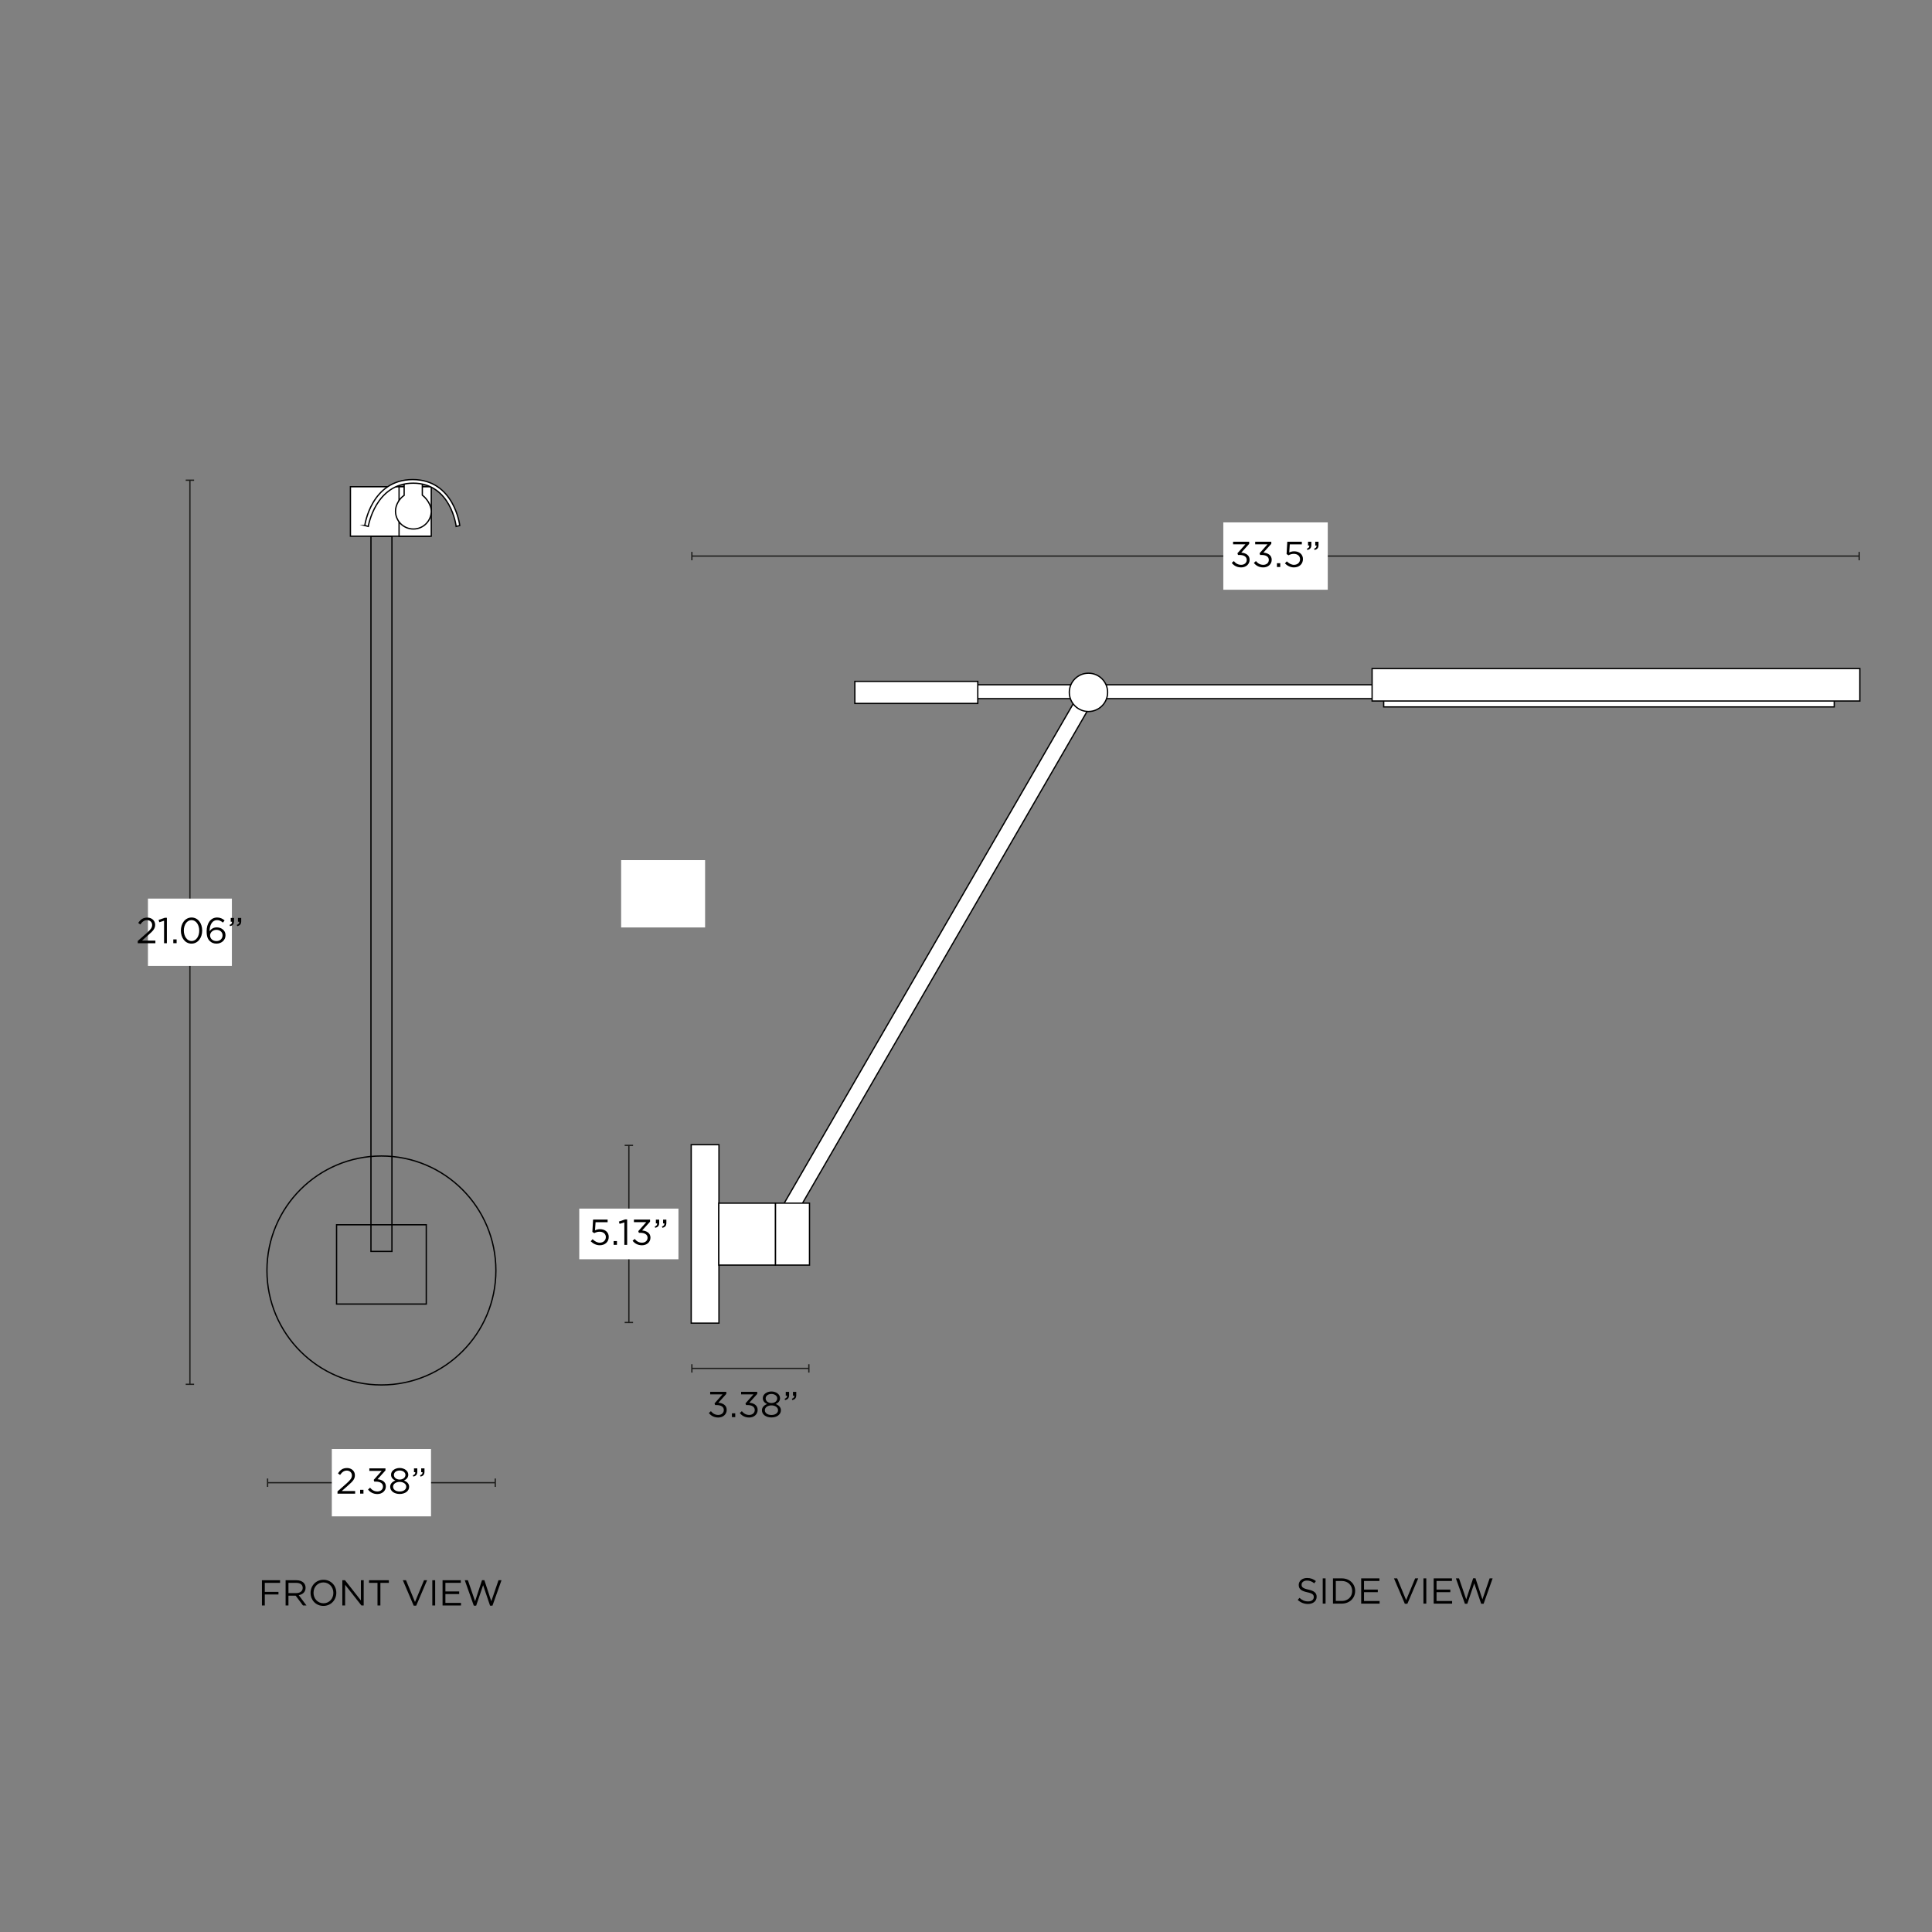<svg viewBox="0 0 1500 1500" version="1.1" height="1500" width="1500" xmlns="http://www.w3.org/2000/svg" id="Vector">
  <rect x="0" y="0" width="1500" height="1500" fill="#808080" stroke="none"/>
  <defs>
    <style>
      .cls-1 {
        fill: #000;
      }

      .cls-1, .cls-2, .cls-3 {
        stroke-width: 0px;
      }

      .cls-4, .cls-5 {
        stroke: #000;
      }

      .cls-4, .cls-5, .cls-6 {
        stroke-miterlimit: 10;
      }

      .cls-4, .cls-3 {
        fill: #fff;
      }

      .cls-5, .cls-6 {
        fill: none;
      }

      .cls-2 {
        fill: #1d1d1b;
      }

      .cls-6 {
        stroke: #1d1d1b;
      }
    </style>
  </defs>
  <g>
    <line y2="1026.78" x2="488.25" y1="889.26" x1="488.25" class="cls-6"></line>
    <rect height="1" width="6.5" y="888.76" x="485" class="cls-2"></rect>
    <rect height="1" width="6.5" y="1026.28" x="485" class="cls-2"></rect>
  </g>
  <rect height="39.32" width="77.02" y="938.36" x="449.74" class="cls-3"></rect>
  <g>
    <line y2="1151.16" x2="384.52" y1="1151.16" x1="207.75" class="cls-6"></line>
    <rect height="6.5" width="1" y="1147.91" x="207.25" class="cls-2"></rect>
    <rect height="6.5" width="1" y="1147.91" x="384.02" class="cls-2"></rect>
  </g>
  <g>
    <line y2="1074.77" x2="147.44" y1="372.84" x1="147.44" class="cls-6"></line>
    <rect height="1" width="6.5" y="372.34" x="144.19" class="cls-2"></rect>
    <rect height="1" width="6.5" y="1074.27" x="144.19" class="cls-2"></rect>
  </g>
  <rect height="52.28" width="77.02" y="1125.02" x="257.62" class="cls-3"></rect>
  <g>
    <path d="M262.03,1157.94l7.11-6.27c3-2.69,4.09-4.2,4.09-6.16,0-2.3-1.82-3.75-3.95-3.75-2.24,0-3.7,1.18-5.26,3.36l-1.62-1.18c1.76-2.63,3.61-4.17,7.06-4.17s6.08,2.35,6.08,5.54v.06c0,2.86-1.51,4.62-4.96,7.62l-5.24,4.65h10.39v2.02h-13.69v-1.71Z" class="cls-1"></path>
    <path d="M279.61,1156.7h2.58v2.94h-2.58v-2.94Z" class="cls-1"></path>
    <path d="M285.72,1156.48l1.6-1.43c1.51,1.85,3.33,2.91,5.74,2.91s4.28-1.51,4.28-3.81v-.06c0-2.44-2.27-3.78-5.49-3.78h-1.26l-.45-1.32,6.19-6.97h-9.58v-1.99h12.52v1.62l-6.16,6.83c3.42.28,6.47,1.93,6.47,5.52v.06c0,3.5-2.91,5.91-6.55,5.91-3.28,0-5.71-1.43-7.31-3.5Z" class="cls-1"></path>
    <path d="M302.94,1154.38v-.06c0-2.32,1.68-3.98,4.03-4.82-1.82-.84-3.36-2.24-3.36-4.51v-.06c0-3.02,3.11-5.18,6.69-5.18s6.69,2.16,6.69,5.18v.06c0,2.27-1.54,3.67-3.36,4.51,2.32.87,4.03,2.46,4.03,4.79v.06c0,3.33-3.19,5.57-7.36,5.57s-7.36-2.27-7.36-5.54ZM315.42,1154.32v-.06c0-2.18-2.27-3.72-5.12-3.72s-5.12,1.54-5.12,3.72v.06c0,1.99,1.9,3.67,5.12,3.67s5.12-1.68,5.12-3.67ZM314.78,1145.14v-.06c0-1.93-1.93-3.39-4.48-3.39s-4.48,1.43-4.48,3.39v.06c0,2.13,1.99,3.58,4.48,3.58s4.48-1.46,4.48-3.58Z" class="cls-1"></path>
    <path d="M320.55,1145.42c1.4-.5,1.99-1.23,1.88-2.44h-1.01v-2.94h2.58v2.52c0,2.27-.98,3.36-3.11,3.84l-.34-.98ZM326.15,1145.42c1.4-.5,1.99-1.23,1.88-2.44h-1.01v-2.94h2.55v2.52c0,2.27-.95,3.36-3.08,3.84l-.34-.98Z" class="cls-1"></path>
  </g>
  <g>
    <line y2="1062.42" x2="628" y1="1062.42" x1="537.17" class="cls-6"></line>
    <rect height="6.5" width="1" y="1059.17" x="536.67" class="cls-2"></rect>
    <rect height="6.5" width="1" y="1059.17" x="627.5" class="cls-2"></rect>
  </g>
  <g>
    <path d="M550.34,1097.07l1.6-1.43c1.51,1.85,3.33,2.91,5.74,2.91s4.29-1.51,4.29-3.81v-.06c0-2.44-2.27-3.78-5.49-3.78h-1.26l-.45-1.32,6.19-6.97h-9.58v-1.99h12.52v1.62l-6.16,6.83c3.42.28,6.47,1.93,6.47,5.52v.06c0,3.5-2.91,5.91-6.55,5.91-3.28,0-5.71-1.43-7.31-3.5Z" class="cls-1"></path>
    <path d="M568.26,1097.3h2.58v2.94h-2.58v-2.94Z" class="cls-1"></path>
    <path d="M574.36,1097.07l1.6-1.43c1.51,1.85,3.33,2.91,5.74,2.91s4.29-1.51,4.29-3.81v-.06c0-2.44-2.27-3.78-5.49-3.78h-1.26l-.45-1.32,6.19-6.97h-9.58v-1.99h12.52v1.62l-6.16,6.83c3.42.28,6.47,1.93,6.47,5.52v.06c0,3.5-2.91,5.91-6.55,5.91-3.28,0-5.71-1.43-7.31-3.5Z" class="cls-1"></path>
    <path d="M591.58,1094.97v-.06c0-2.32,1.68-3.98,4.03-4.82-1.82-.84-3.36-2.24-3.36-4.51v-.06c0-3.02,3.11-5.18,6.69-5.18s6.69,2.16,6.69,5.18v.06c0,2.27-1.54,3.67-3.36,4.51,2.32.87,4.03,2.46,4.03,4.79v.06c0,3.33-3.19,5.57-7.37,5.57s-7.36-2.27-7.36-5.54ZM604.07,1094.92v-.06c0-2.18-2.27-3.72-5.12-3.72s-5.12,1.54-5.12,3.72v.06c0,1.99,1.9,3.67,5.12,3.67s5.12-1.68,5.12-3.67ZM603.43,1085.73v-.06c0-1.93-1.93-3.39-4.48-3.39s-4.48,1.43-4.48,3.39v.06c0,2.13,1.99,3.58,4.48,3.58s4.48-1.46,4.48-3.58Z" class="cls-1"></path>
    <path d="M609.19,1086.01c1.4-.5,1.99-1.23,1.88-2.44h-1.01v-2.94h2.58v2.52c0,2.27-.98,3.36-3.11,3.84l-.34-.98ZM614.79,1086.01c1.4-.5,1.99-1.23,1.88-2.44h-1.01v-2.94h2.55v2.52c0,2.27-.95,3.36-3.08,3.84l-.34-.98Z" class="cls-1"></path>
  </g>
  <rect height="52.28" width="65.17" y="697.67" x="114.86" class="cls-3"></rect>
  <g>
    <path d="M106.94,730.58l7.11-6.27c3-2.69,4.09-4.2,4.09-6.16,0-2.3-1.82-3.75-3.95-3.75-2.24,0-3.7,1.18-5.26,3.36l-1.62-1.18c1.76-2.63,3.61-4.17,7.06-4.17s6.08,2.35,6.08,5.54v.06c0,2.86-1.51,4.62-4.96,7.62l-5.24,4.65h10.39v2.02h-13.69v-1.71Z" class="cls-1"></path>
    <path d="M127.38,714.85l-3.7,1.15-.53-1.79,4.79-1.65h1.62v19.74h-2.18v-17.44Z" class="cls-1"></path>
    <path d="M134.55,729.35h2.58v2.94h-2.58v-2.94Z" class="cls-1"></path>
    <path d="M140.43,722.55v-.06c0-5.49,3.28-10.14,8.32-10.14s8.23,4.59,8.23,10.08v.06c0,5.49-3.25,10.14-8.29,10.14s-8.26-4.59-8.26-10.08ZM154.68,722.55v-.06c0-4.28-2.35-8.12-5.99-8.12s-5.96,3.75-5.96,8.06v.06c0,4.28,2.35,8.12,6.02,8.12s5.94-3.78,5.94-8.06Z" class="cls-1"></path>
    <path d="M162.89,730.64c-1.57-1.57-2.46-3.58-2.46-7.59v-.06c0-5.96,3.02-10.64,8.15-10.64,2.35,0,4.09.84,5.8,2.24l-1.29,1.71c-1.46-1.23-2.83-1.93-4.62-1.93-3.56,0-5.77,3.58-5.74,8.65,1.06-1.57,2.72-3,5.57-3,3.64,0,6.78,2.35,6.78,6.02v.06c0,3.78-3.05,6.52-7.03,6.52-2.16,0-3.92-.76-5.15-1.99ZM172.8,726.19v-.06c0-2.41-1.96-4.2-4.79-4.2s-4.9,2.1-4.9,4.28v.06c0,2.49,2.07,4.4,4.96,4.4s4.73-1.99,4.73-4.48Z" class="cls-1"></path>
    <path d="M178.26,718.07c1.4-.5,1.99-1.23,1.88-2.44h-1.01v-2.94h2.58v2.52c0,2.27-.98,3.36-3.11,3.84l-.34-.98ZM183.86,718.07c1.4-.5,1.99-1.23,1.88-2.44h-1.01v-2.94h2.55v2.52c0,2.27-.95,3.36-3.08,3.84l-.34-.98Z" class="cls-1"></path>
  </g>
  <rect height="52.28" width="65.17" y="667.8" x="482.26" class="cls-3"></rect>
  <g>
    <path d="M458.62,963.73l1.46-1.6c1.71,1.65,3.58,2.69,5.57,2.69,2.8,0,4.73-1.85,4.73-4.34v-.06c0-2.44-2.02-4.12-4.87-4.12-1.65,0-2.97.5-4.12,1.12l-1.48-.98.56-9.55h11.28v2.04h-9.35l-.42,6.27c1.15-.5,2.24-.87,3.86-.87,3.81,0,6.78,2.27,6.78,5.99v.06c0,3.84-2.91,6.44-7,6.44-2.8,0-5.24-1.34-7-3.11Z" class="cls-1"></path>
    <path d="M476.42,963.56h2.58v2.94h-2.58v-2.94Z" class="cls-1"></path>
    <path d="M484.74,949.06l-3.7,1.15-.53-1.79,4.79-1.65h1.62v19.74h-2.18v-17.44Z" class="cls-1"></path>
    <path d="M491.15,963.34l1.6-1.43c1.51,1.85,3.33,2.91,5.74,2.91s4.28-1.51,4.28-3.81v-.06c0-2.44-2.27-3.78-5.49-3.78h-1.26l-.45-1.32,6.19-6.97h-9.58v-1.99h12.52v1.62l-6.16,6.83c3.42.28,6.47,1.93,6.47,5.52v.06c0,3.5-2.91,5.91-6.55,5.91-3.28,0-5.71-1.43-7.31-3.5Z" class="cls-1"></path>
    <path d="M508.34,952.28c1.4-.5,1.99-1.23,1.88-2.44h-1.01v-2.94h2.58v2.52c0,2.27-.98,3.36-3.11,3.84l-.34-.98ZM513.94,952.28c1.4-.5,1.99-1.23,1.88-2.44h-1.01v-2.94h2.55v2.52c0,2.27-.95,3.36-3.08,3.84l-.34-.98Z" class="cls-1"></path>
  </g>
  <g>
    <line y2="431.73" x2="1443.47" y1="431.73" x1="537.17" class="cls-6"></line>
    <rect height="6.5" width="1" y="428.48" x="536.67" class="cls-2"></rect>
    <rect height="6.5" width="1" y="428.48" x="1442.97" class="cls-2"></rect>
  </g>
  <rect height="52.28" width="81.1" y="405.59" x="949.77" class="cls-3"></rect>
  <g>
    <path d="M956.33,437.05l1.6-1.43c1.51,1.85,3.33,2.91,5.74,2.91s4.28-1.51,4.28-3.81v-.06c0-2.44-2.27-3.78-5.49-3.78h-1.26l-.45-1.32,6.19-6.97h-9.58v-1.99h12.52v1.62l-6.16,6.83c3.42.28,6.47,1.93,6.47,5.52v.06c0,3.5-2.91,5.91-6.55,5.91-3.28,0-5.71-1.43-7.31-3.5Z" class="cls-1"></path>
    <path d="M973.49,437.05l1.6-1.43c1.51,1.85,3.33,2.91,5.74,2.91s4.28-1.51,4.28-3.81v-.06c0-2.44-2.27-3.78-5.49-3.78h-1.26l-.45-1.32,6.19-6.97h-9.58v-1.99h12.52v1.62l-6.16,6.83c3.42.28,6.47,1.93,6.47,5.52v.06c0,3.5-2.91,5.91-6.55,5.91-3.28,0-5.71-1.43-7.31-3.5Z" class="cls-1"></path>
    <path d="M991.41,437.27h2.58v2.94h-2.58v-2.94Z" class="cls-1"></path>
    <path d="M997.6,437.44l1.46-1.6c1.71,1.65,3.58,2.69,5.57,2.69,2.8,0,4.73-1.85,4.73-4.34v-.06c0-2.44-2.02-4.12-4.87-4.12-1.65,0-2.97.5-4.12,1.12l-1.48-.98.56-9.55h11.28v2.04h-9.35l-.42,6.27c1.15-.5,2.24-.87,3.86-.87,3.81,0,6.78,2.27,6.78,5.99v.06c0,3.84-2.91,6.44-7,6.44-2.8,0-5.24-1.34-7-3.11Z" class="cls-1"></path>
    <path d="M1014.68,425.99c1.4-.5,1.99-1.23,1.88-2.44h-1.01v-2.94h2.58v2.52c0,2.27-.98,3.36-3.11,3.84l-.34-.98ZM1020.28,425.99c1.4-.5,1.99-1.23,1.88-2.44h-1.01v-2.94h2.55v2.52c0,2.27-.95,3.36-3.08,3.84l-.34-.98Z" class="cls-1"></path>
  </g>
  <g>
    <path d="M203.38,1226.89h14.08v2.04h-11.87v7h10.61v2.02h-10.61v8.54h-2.21v-19.6Z" class="cls-1"></path>
    <path d="M221.74,1226.89h8.43c2.41,0,4.34.73,5.57,1.96.95.95,1.51,2.32,1.51,3.86v.06c0,3.25-2.24,5.15-5.32,5.71l6.02,8.01h-2.72l-5.68-7.62h-5.6v7.62h-2.21v-19.6ZM229.98,1236.88c2.94,0,5.04-1.51,5.04-4.03v-.06c0-2.41-1.85-3.86-5.01-3.86h-6.05v7.95h6.02Z" class="cls-1"></path>
    <path d="M241.12,1236.74v-.06c0-5.4,4.06-10.14,10.02-10.14s9.97,4.68,9.97,10.08v.06c0,5.4-4.06,10.14-10.02,10.14s-9.97-4.68-9.97-10.08ZM258.82,1236.74v-.06c0-4.45-3.25-8.09-7.73-8.09s-7.67,3.58-7.67,8.04v.06c0,4.45,3.25,8.09,7.73,8.09s7.67-3.58,7.67-8.04Z" class="cls-1"></path>
    <path d="M265.79,1226.89h2.07l12.35,15.71v-15.71h2.16v19.6h-1.76l-12.66-16.07v16.07h-2.16v-19.6Z" class="cls-1"></path>
    <path d="M293.09,1228.93h-6.58v-2.04h15.4v2.04h-6.58v17.56h-2.24v-17.56Z" class="cls-1"></path>
    <path d="M312.77,1226.89h2.46l6.97,16.88,7-16.88h2.38l-8.43,19.74h-1.96l-8.43-19.74Z" class="cls-1"></path>
    <path d="M335.65,1226.89h2.21v19.6h-2.21v-19.6Z" class="cls-1"></path>
    <path d="M343.6,1226.89h14.17v2.02h-11.96v6.69h10.7v2.02h-10.7v6.86h12.1v2.02h-14.31v-19.6Z" class="cls-1"></path>
    <path d="M360.85,1226.89h2.41l5.6,16.32,5.38-16.38h1.82l5.38,16.38,5.6-16.32h2.32l-7,19.74h-1.88l-5.38-15.9-5.4,15.9h-1.85l-7-19.74Z" class="cls-1"></path>
  </g>
  <g>
    <path d="M1007.55,1242.18l1.37-1.62c2.04,1.85,4,2.77,6.72,2.77s4.37-1.4,4.37-3.33v-.06c0-1.82-.98-2.86-5.1-3.72-4.51-.98-6.58-2.44-6.58-5.66v-.06c0-3.08,2.72-5.35,6.44-5.35,2.86,0,4.9.81,6.89,2.41l-1.29,1.71c-1.82-1.48-3.64-2.13-5.66-2.13-2.55,0-4.17,1.4-4.17,3.16v.06c0,1.85,1.01,2.88,5.32,3.81,4.37.95,6.38,2.55,6.38,5.54v.06c0,3.36-2.8,5.54-6.69,5.54-3.11,0-5.66-1.04-8.01-3.14Z" class="cls-1"></path>
    <path d="M1026.96,1225.44h2.21v19.6h-2.21v-19.6Z" class="cls-1"></path>
    <path d="M1034.91,1225.44h6.8c6.16,0,10.42,4.23,10.42,9.74v.06c0,5.52-4.26,9.8-10.42,9.8h-6.8v-19.6ZM1041.71,1242.99c4.96,0,8.12-3.36,8.12-7.7v-.06c0-4.34-3.16-7.76-8.12-7.76h-4.59v15.51h4.59Z" class="cls-1"></path>
    <path d="M1056.81,1225.44h14.17v2.02h-11.96v6.69h10.7v2.02h-10.7v6.86h12.1v2.02h-14.31v-19.6Z" class="cls-1"></path>
    <path d="M1082.29,1225.44h2.46l6.97,16.88,7-16.88h2.38l-8.43,19.74h-1.96l-8.43-19.74Z" class="cls-1"></path>
    <path d="M1105.16,1225.44h2.21v19.6h-2.21v-19.6Z" class="cls-1"></path>
    <path d="M1113.11,1225.44h14.17v2.02h-11.96v6.69h10.7v2.02h-10.7v6.86h12.1v2.02h-14.31v-19.6Z" class="cls-1"></path>
    <path d="M1130.36,1225.44h2.41l5.6,16.32,5.38-16.38h1.82l5.38,16.38,5.6-16.32h2.32l-7,19.74h-1.88l-5.38-15.9-5.4,15.9h-1.85l-7-19.74Z" class="cls-1"></path>
  </g>
  <g>
    <rect transform="translate(1844.57 1074.07) rotate(-180)" height="10.73" width="338.62" y="531.67" x="752.98" class="cls-4"></rect>
    <polygon points="613.42 950.82 846.08 548.78 836.5 540.76 608.35 935.02 613.42 950.82" class="cls-4"></polygon>
    <circle r="14.87" cy="537.54" cx="845.08" class="cls-4"></circle>
    <rect transform="translate(2498.38 1084.8) rotate(-180)" height="12.87" width="349.79" y="535.96" x="1074.29" class="cls-4"></rect>
    <rect transform="translate(2509.27 1063.34) rotate(-180)" height="25.21" width="378.68" y="519.07" x="1065.29" class="cls-4"></rect>
    <rect transform="translate(1422.86 1075.14) rotate(-180)" height="17.11" width="95.44" y="529.01" x="663.71" class="cls-4"></rect>
    <rect transform="translate(1230.52 1916.34) rotate(-180)" height="48.1" width="26.47" y="934.12" x="602.03" class="cls-4"></rect>
    <rect transform="translate(1094.86 1916.04) rotate(-180)" height="138.53" width="21.53" y="888.76" x="536.67" class="cls-4"></rect>
    <rect transform="translate(1160.07 1916.34) rotate(-180)" height="48.1" width="43.91" y="934.12" x="558.08" class="cls-4"></rect>
  </g>
  <g>
    <rect height="38.39" width="61.66" y="377.9" x="272.07" class="cls-4"></rect>
    <rect height="38.39" width="25" y="377.9" x="309.83" class="cls-4"></rect>
    <path d="M327.89,384.45c3.41,2.53,6.97,7.8,6.97,12.37,0,7.68-6.22,13.9-13.9,13.9s-13.9-6.22-13.9-13.9c0-4.79,3.04-9.74,6.72-12.24v-10.18h14.11v10.04Z" class="cls-4"></path>
    <circle r="88.88" cy="986.39" cx="296.13" class="cls-5"></circle>
    <rect height="61.55" width="69.65" y="950.91" x="261.31" class="cls-5"></rect>
    <rect height="555.3" width="16.29" y="416.29" x="288.01" class="cls-5"></rect>
    <path d="M283.21,408.01l2.72.69s5.46-33.56,34.9-33.56,33.32,33.56,33.32,33.56l2.81-.69s-4.23-35.66-36.55-35.66-37.2,35.66-37.2,35.66Z" class="cls-4"></path>
  </g>
</svg>